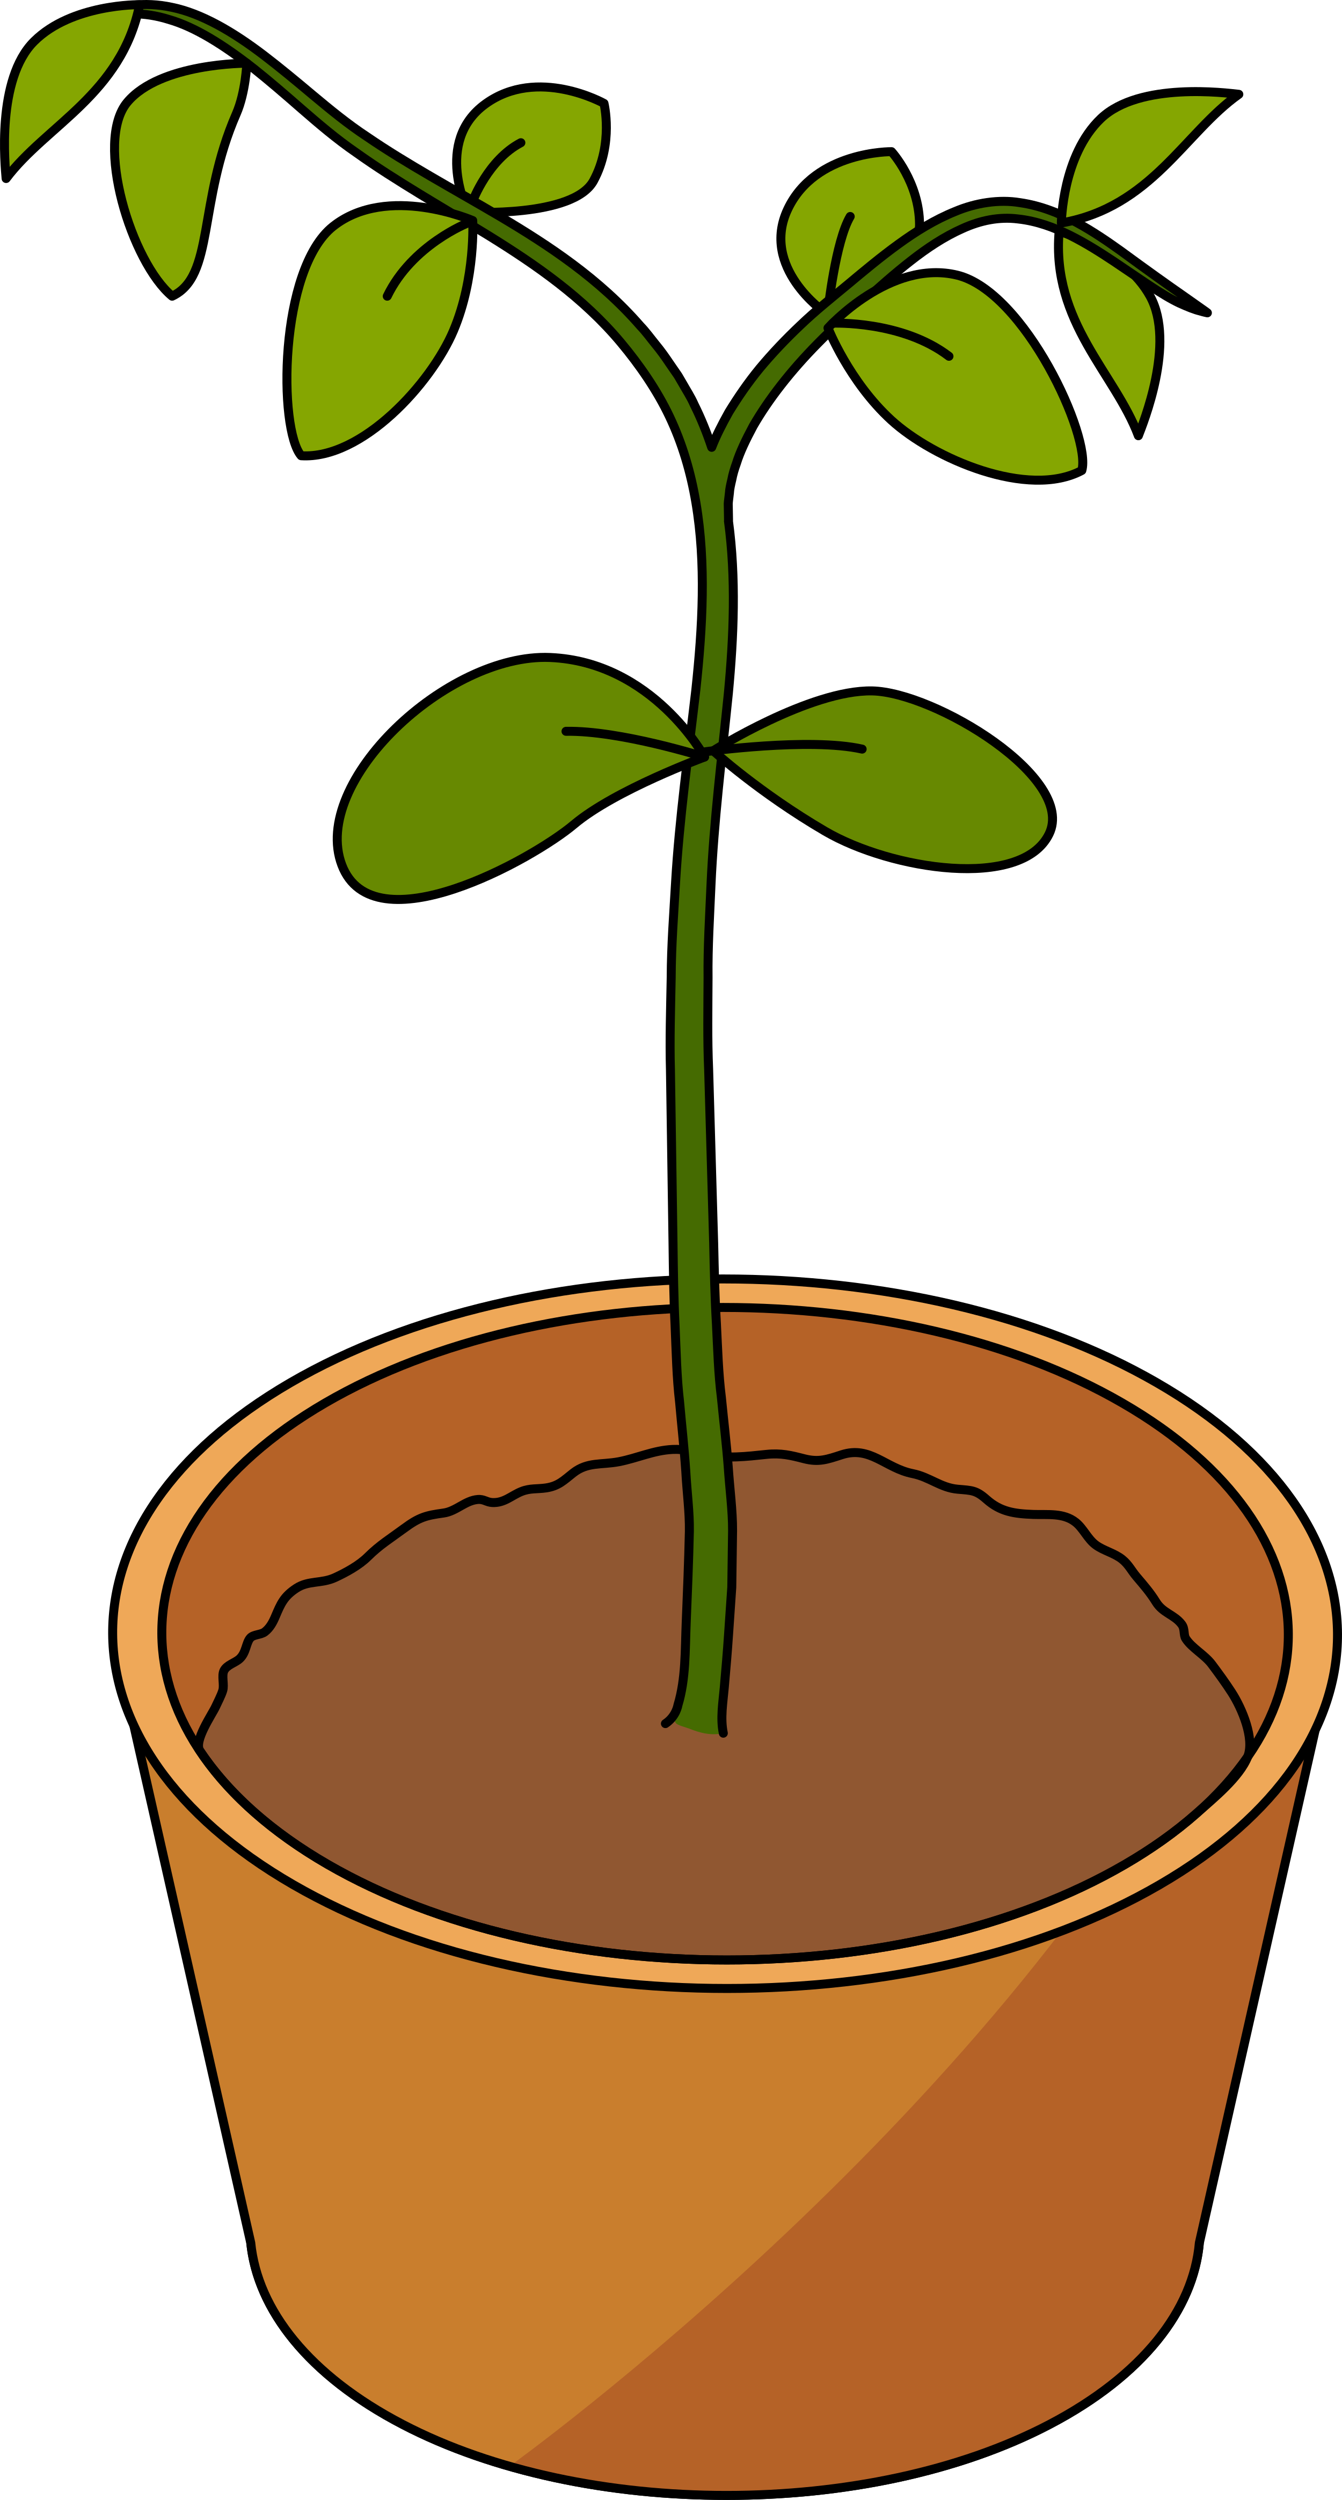 <?xml version="1.0" encoding="utf-8"?>
<!-- Generator: Adobe Illustrator 16.0.0, SVG Export Plug-In . SVG Version: 6.00 Build 0)  -->
<!DOCTYPE svg PUBLIC "-//W3C//DTD SVG 1.1//EN" "http://www.w3.org/Graphics/SVG/1.1/DTD/svg11.dtd">
<svg version="1.1" id="Layer_1" xmlns="http://www.w3.org/2000/svg" xmlns:xlink="http://www.w3.org/1999/xlink" x="0px" y="0px"
	 width="149.495px" height="278.467px" viewBox="0 0 149.495 278.467" enable-background="new 0 0 149.495 278.467"
	 xml:space="preserve">
<g>
	<g>
		<g>
			<g enable-background="new    ">
				<g>
					<path fill="none" stroke="#000000" stroke-linecap="round" stroke-linejoin="round" stroke-miterlimit="10" d="
						M119.475,228.027c-21.099-12.761-56.708-12.768-77.667,0c-20.079,12.23-18.008,31.067,3.048,42.032
						c20.247,10.545,51.933,10.545,72.058,0C137.855,259.086,139.695,240.256,119.475,228.027"/>
					<path fill="#C97E2D" d="M148.929,181.984H12.599l15.334,67.849l0,0c0.754,7.5,6.5,14.798,16.923,20.227
						c20.247,10.545,51.933,10.545,72.058,0c10.364-5.43,16.028-12.729,16.692-20.227l0,0L148.929,181.984z"/>
					<path fill="#B56227" d="M56.759,274.72c19.371,5.535,43.648,3.987,60.154-4.661c10.364-5.43,16.028-12.729,16.692-20.227
						l15.323-67.849h-7.555c-1.599,1.401-3.272,2.912-5.028,4.548C112.484,234.77,56.781,274.704,56.759,274.72z"/>
					<path fill="none" stroke="#000000" stroke-linecap="round" stroke-linejoin="round" stroke-miterlimit="10" d="
						M148.929,181.984H12.599l15.334,67.849l0,0c0.754,7.5,6.5,14.798,16.923,20.227c20.247,10.545,51.933,10.545,72.058,0
						c10.364-5.43,16.028-12.729,16.692-20.227l0,0L148.929,181.984z"/>
				</g>
			</g>
		</g>
		<g>
			<g enable-background="new    ">
				<g>
					<path fill="#EFA858" stroke="#000000" stroke-linecap="round" stroke-linejoin="round" stroke-miterlimit="10" d="
						M128.873,154.025c-26.688-15.41-69.996-15.416-96.527,0c-26.527,15.421-26.371,40.502,0.315,55.911
						c26.706,15.418,69.998,15.418,96.528,0S155.578,169.442,128.873,154.025"/>
				</g>
			</g>
		</g>
		<g>
			<g enable-background="new    ">
				<g>
					<path fill="#B56227" d="M125.011,156.272c-24.547-14.173-64.377-14.181-88.776,0c-24.399,14.18-24.255,37.248,0.288,51.419
						c24.562,14.179,64.378,14.179,88.776,0C149.702,193.512,149.571,170.447,125.011,156.272"/>
				</g>
			</g>
		</g>
		<path fill="#905731" d="M22.259,195.011c3.077,4.623,7.821,8.961,14.264,12.68c24.562,14.179,64.378,14.179,88.776,0
			c2.836-1.648,5.544-3.531,8-5.705c1.819-1.608,4.796-4.004,5.702-6.328c0.778-1.997-0.642-5.348-1.8-7.143
			c-0.688-1.063-1.456-2.119-2.214-3.13c-0.789-1.054-2.232-1.812-2.895-2.854c-0.279-0.439-0.066-1.082-0.461-1.6
			c-0.819-1.081-2.084-1.236-2.845-2.469c-0.673-1.088-1.37-1.88-2.177-2.831c-0.571-0.673-0.871-1.339-1.58-1.917
			c-0.884-0.721-2.079-0.965-2.967-1.619c-0.912-0.675-1.375-1.842-2.235-2.525c-1.354-1.074-3.098-0.816-4.723-0.874
			c-2.131-0.077-3.66-0.302-5.205-1.672c-1.173-1.04-1.633-0.998-3.218-1.137c-1.889-0.164-3.133-1.365-5.008-1.737
			c-3.054-0.608-4.725-3.133-7.911-2.102c-1.619,0.524-2.556,0.866-4.198,0.441c-1.469-0.38-2.565-0.648-4.158-0.484
			c-2.311,0.24-4.428,0.51-6.735,0.005c-1.308-0.286-2.39-0.618-3.75-0.554c-2.128,0.102-3.936,0.974-5.983,1.367
			c-1.959,0.372-3.49,0.003-5.086,1.253c-1.041,0.819-1.635,1.463-3.034,1.668c-0.979,0.143-1.771,0.013-2.726,0.396
			c-1.118,0.444-1.912,1.3-3.248,1.232c-0.652-0.035-0.923-0.396-1.618-0.341c-1.397,0.11-2.405,1.313-3.804,1.508
			c-1.953,0.268-2.712,0.461-4.396,1.705c-1.529,1.13-2.735,1.857-4.052,3.166c-0.957,0.95-2.412,1.748-3.655,2.321
			c-1.52,0.698-2.942,0.292-4.308,1.184c-1.397,0.915-1.735,1.741-2.331,3.14c-0.273,0.644-0.605,1.285-1.187,1.73
			c-0.426,0.325-1.243,0.274-1.599,0.656c-0.491,0.532-0.461,1.659-1.194,2.33c-0.513,0.471-1.431,0.68-1.749,1.323
			c-0.288,0.584,0.057,1.583-0.137,2.22c-0.166,0.551-0.559,1.288-0.779,1.773C23.64,190.964,21.548,193.947,22.259,195.011z"/>
		<path fill="none" stroke="#000000" stroke-linecap="round" stroke-linejoin="round" stroke-miterlimit="10" d="M22.259,195.011
			c3.077,4.623,7.821,8.961,14.264,12.68c24.562,14.179,64.378,14.179,88.776,0c2.836-1.648,5.544-3.531,8-5.705
			c1.819-1.608,4.796-4.004,5.702-6.328c0.778-1.997-0.642-5.348-1.8-7.143c-0.688-1.063-1.456-2.119-2.214-3.13
			c-0.789-1.054-2.232-1.812-2.895-2.854c-0.279-0.439-0.066-1.082-0.461-1.6c-0.819-1.081-2.084-1.236-2.845-2.469
			c-0.673-1.088-1.37-1.88-2.177-2.831c-0.571-0.673-0.871-1.339-1.58-1.917c-0.884-0.721-2.079-0.965-2.967-1.619
			c-0.912-0.675-1.375-1.842-2.235-2.525c-1.354-1.074-3.098-0.816-4.723-0.874c-2.131-0.077-3.66-0.302-5.205-1.672
			c-1.173-1.04-1.633-0.998-3.218-1.137c-1.889-0.164-3.133-1.365-5.008-1.737c-3.054-0.608-4.725-3.133-7.911-2.102
			c-1.619,0.524-2.556,0.866-4.198,0.441c-1.469-0.38-2.565-0.648-4.158-0.484c-2.311,0.24-4.428,0.51-6.735,0.005
			c-1.308-0.286-2.39-0.618-3.75-0.554c-2.128,0.102-3.936,0.974-5.983,1.367c-1.959,0.372-3.49,0.003-5.086,1.253
			c-1.041,0.819-1.635,1.463-3.034,1.668c-0.979,0.143-1.771,0.013-2.726,0.396c-1.118,0.444-1.912,1.3-3.248,1.232
			c-0.652-0.035-0.923-0.396-1.618-0.341c-1.397,0.11-2.405,1.313-3.804,1.508c-1.953,0.268-2.712,0.461-4.396,1.705
			c-1.529,1.13-2.735,1.857-4.052,3.166c-0.957,0.95-2.412,1.748-3.655,2.321c-1.52,0.698-2.942,0.292-4.308,1.184
			c-1.397,0.915-1.735,1.741-2.331,3.14c-0.273,0.644-0.605,1.285-1.187,1.73c-0.426,0.325-1.243,0.274-1.599,0.656
			c-0.491,0.532-0.461,1.659-1.194,2.33c-0.513,0.471-1.431,0.68-1.749,1.323c-0.288,0.584,0.057,1.583-0.137,2.22
			c-0.166,0.551-0.559,1.288-0.779,1.773C23.64,190.964,21.548,193.947,22.259,195.011z"/>
		<g>
			<g enable-background="new    ">
				<g>
					<path fill="none" stroke="#000000" stroke-linecap="round" stroke-linejoin="round" stroke-miterlimit="10" d="
						M125.011,156.272c-24.547-14.173-64.377-14.181-88.776,0c-24.399,14.18-24.255,37.248,0.288,51.419
						c24.562,14.179,64.378,14.179,88.776,0C149.702,193.512,149.571,170.447,125.011,156.272"/>
				</g>
			</g>
		</g>
	</g>
	<g>
		<path fill="#85A601" d="M117.984,25.773c0,0,7.268,2.004,10.138,7.23c2.871,5.224-0.813,14.236-1.31,15.534
			C124.213,41.595,117.114,35.93,117.984,25.773z"/>
		<path fill="none" stroke="#000000" stroke-linecap="round" stroke-linejoin="round" stroke-miterlimit="10" d="M117.984,25.773
			c0,0,7.268,2.004,10.138,7.23c2.871,5.224-0.813,14.236-1.31,15.534C124.213,41.595,117.114,35.93,117.984,25.773z"/>
		<path fill="#85A601" d="M52.151,23.626c0,0,11.72,0.66,13.971-3.492c2.252-4.154,1.16-8.617,1.16-8.617s-7.394-4.164-13.215,0.066
			C48.246,15.813,52.151,23.626,52.151,23.626z"/>
		<path fill="none" stroke="#000000" stroke-linecap="round" stroke-linejoin="round" stroke-miterlimit="10" d="M52.676,22.357
			c0,0,1.699-4.549,5.347-6.46"/>
		<path fill="none" stroke="#000000" stroke-linecap="round" stroke-linejoin="round" stroke-miterlimit="10" d="M52.151,23.626
			c0,0,11.72,0.66,13.971-3.492c2.252-4.154,1.16-8.617,1.16-8.617s-7.394-4.164-13.215,0.066
			C48.246,15.813,52.151,23.626,52.151,23.626z"/>
		<path fill="#85A601" d="M91.856,34.781c0,0,10.599-5.047,10.579-9.77c-0.02-4.727-3.12-8.117-3.12-8.117
			s-8.484-0.104-11.561,6.402C84.677,29.801,91.856,34.781,91.856,34.781z"/>
		<path fill="none" stroke="#000000" stroke-linecap="round" stroke-linejoin="round" stroke-miterlimit="10" d="M92.235,34.593
			c0,0,0.837-7.709,2.477-10.479"/>
		<path fill="none" stroke="#000000" stroke-linecap="round" stroke-linejoin="round" stroke-miterlimit="10" d="M91.856,34.781
			c0,0,10.599-5.047,10.579-9.77c-0.02-4.727-3.12-8.117-3.12-8.117s-8.484-0.104-11.561,6.402
			C84.677,29.801,91.856,34.781,91.856,34.781z"/>
		<g>
			<path fill="#456B01" d="M133.795,34.337c-0.452-0.319-1.118-0.788-1.964-1.385c-1.69-1.174-4.076-2.874-6.972-4.999
				c-1.459-1.042-3.07-2.161-4.917-3.163c-1.829-0.993-3.974-1.882-6.325-2.217c-2.336-0.391-4.951,0.026-7.202,0.979
				c-2.292,0.925-4.399,2.232-6.362,3.663c-1.967,1.426-3.822,2.977-5.607,4.47c-1.771,1.468-3.63,2.957-5.273,4.532
				c-1.656,1.565-3.18,3.175-4.53,4.795c-1.341,1.631-2.474,3.299-3.448,4.892c-0.764,1.365-1.426,2.667-1.914,3.924
				c-0.545-1.634-1.186-3.232-1.952-4.764c-0.361-0.831-0.864-1.59-1.304-2.374l-0.34-0.582c-0.07-0.114-0.083-0.156-0.2-0.331
				l-0.183-0.263l-0.729-1.058c-0.472-0.703-0.969-1.406-1.549-2.104c-0.561-0.688-1.086-1.421-1.688-2.042
				c-4.584-5.279-10.244-8.992-15.563-12.152c-5.355-3.156-10.465-5.896-14.857-8.909c-2.211-1.454-4.17-3.077-6.043-4.639
				c-1.875-1.577-3.683-3.077-5.443-4.423C25.917,3.5,22.423,1.49,19.179,0.823c-3.237-0.711-5.871-0.119-7.437,0.547
				c-0.793,0.322-1.344,0.696-1.729,0.901c-0.377,0.22-0.57,0.332-0.57,0.332S9.66,2.533,10.077,2.4
				c0.426-0.107,1.007-0.393,1.814-0.569c1.613-0.352,4.058-0.562,6.935,0.343c2.896,0.832,6.079,2.825,9.466,5.482
				c1.69,1.346,3.438,2.854,5.29,4.473c1.863,1.616,3.856,3.335,6.116,4.886c4.439,3.169,9.576,6.053,14.792,9.265
				c5.19,3.221,10.505,6.882,14.688,11.901c2.037,2.437,4.012,5.284,5.402,8.22c1.421,2.985,2.379,6.235,2.944,9.597
				c1.139,6.742,0.745,13.835-0.014,20.888c-0.813,7.024-1.833,14.288-2.252,21.388c-0.205,3.559-0.479,7.083-0.488,10.589
				c-0.064,3.496-0.179,6.971-0.084,10.321c0.101,6.731,0.196,13.24,0.288,19.411c0.039,3.088,0.081,6.096,0.229,9.068
				c0.124,2.952,0.186,5.833,0.5,8.487c0.237,2.693,0.523,5.222,0.691,7.723c0.129,2.368,0.434,4.589,0.4,6.719
				c-0.078,3.398-0.213,6.794-0.354,10.189c-0.127,3.042-0.029,6.225-0.922,9.163c-0.178,0.593-0.679,1.395-0.236,1.985
				c0.2,0.264,1.099,0.469,1.418,0.596c1.28,0.511,2.482,0.838,3.874,0.539c-0.347-1.667-0.038-3.423,0.107-5.092
				c0.173-1.969,0.345-3.937,0.476-5.908c0.108-1.585,0.229-3.34,0.359-5.252c0.027-1.939,0.057-4.04,0.088-6.282
				c0.013-2.244-0.32-4.659-0.488-7.186c-0.18-2.397-0.496-4.997-0.756-7.666c-0.343-2.696-0.412-5.429-0.558-8.276
				c-0.166-2.826-0.235-5.822-0.303-8.904c-0.179-6.167-0.368-12.672-0.562-19.401c-0.145-3.379-0.078-6.751-0.064-10.181
				c-0.041-3.428,0.179-6.901,0.33-10.403c0.313-7.02,1.194-14.009,1.93-21.26c0.601-6.338,0.872-12.839,0.012-19.221
				c0-0.02,0.01-0.037,0.01-0.057c0,0-0.005-0.298-0.015-0.854c-0.005-0.278-0.012-0.621-0.019-1.025
				c0.023-0.367,0.088-0.735,0.131-1.178c0.02-0.427,0.138-0.94,0.27-1.5c0.103-0.562,0.28-1.16,0.508-1.793
				c0.395-1.279,1.07-2.669,1.865-4.156c1.688-2.939,4.169-6.147,7.231-9.243c1.521-1.565,3.212-3.017,4.989-4.595
				c1.747-1.57,3.491-3.133,5.324-4.562c1.825-1.432,3.75-2.711,5.773-3.607c2.027-0.924,4.109-1.334,6.194-1.07
				c2.078,0.226,4.011,0.938,5.794,1.824c1.777,0.885,3.385,1.917,4.859,2.893c2.943,1.964,5.38,3.746,7.298,4.647
				c0.962,0.442,1.738,0.744,2.296,0.876c0.545,0.161,0.844,0.216,0.844,0.216S134.259,34.65,133.795,34.337z"/>
			<path fill="none" stroke="#000000" stroke-linecap="round" stroke-linejoin="round" stroke-miterlimit="10" d="M80.576,193.063
				c-0.347-1.667-0.038-3.423,0.107-5.092c0.173-1.969,0.345-3.937,0.476-5.908c0.108-1.585,0.229-3.34,0.359-5.252
				c0.027-1.939,0.057-4.04,0.088-6.282c0.013-2.244-0.32-4.659-0.488-7.186c-0.18-2.397-0.496-4.997-0.756-7.666
				c-0.343-2.696-0.412-5.429-0.558-8.276c-0.166-2.826-0.235-5.822-0.303-8.904c-0.179-6.167-0.368-12.672-0.562-19.401
				c-0.145-3.379-0.078-6.751-0.064-10.181c-0.041-3.428,0.179-6.901,0.33-10.403c0.313-7.02,1.194-14.009,1.93-21.26
				c0.601-6.338,0.872-12.839,0.012-19.221c0-0.02,0.01-0.037,0.01-0.057c0,0-0.005-0.298-0.015-0.854
				c-0.005-0.278-0.012-0.621-0.019-1.025c0.023-0.367,0.088-0.735,0.131-1.178c0.02-0.427,0.138-0.94,0.27-1.5
				c0.103-0.562,0.28-1.16,0.508-1.793c0.395-1.279,1.07-2.669,1.865-4.156c1.688-2.939,4.169-6.147,7.231-9.243
				c1.521-1.565,3.212-3.017,4.989-4.595c1.747-1.57,3.491-3.133,5.324-4.562c1.825-1.432,3.75-2.711,5.773-3.607
				c2.027-0.924,4.109-1.334,6.194-1.07c2.078,0.226,4.011,0.938,5.794,1.824c1.777,0.885,3.385,1.917,4.859,2.893
				c2.943,1.964,5.38,3.746,7.298,4.647c0.962,0.442,1.738,0.744,2.296,0.876c0.545,0.161,0.844,0.216,0.844,0.216
				s-0.241-0.196-0.705-0.509c-0.452-0.319-1.118-0.788-1.964-1.385c-1.69-1.174-4.076-2.874-6.972-4.999
				c-1.459-1.042-3.07-2.161-4.917-3.163c-1.829-0.993-3.974-1.882-6.325-2.217c-2.336-0.391-4.951,0.026-7.202,0.979
				c-2.292,0.925-4.399,2.232-6.362,3.663c-1.967,1.426-3.822,2.977-5.607,4.47c-1.771,1.468-3.63,2.957-5.273,4.532
				c-1.656,1.565-3.18,3.175-4.53,4.795c-1.341,1.631-2.474,3.299-3.448,4.892c-0.764,1.365-1.426,2.667-1.914,3.924
				c-0.545-1.634-1.186-3.232-1.952-4.764c-0.361-0.831-0.864-1.59-1.304-2.374l-0.34-0.582c-0.07-0.114-0.083-0.156-0.2-0.331
				l-0.183-0.263l-0.729-1.058c-0.472-0.703-0.969-1.406-1.549-2.104c-0.561-0.688-1.086-1.421-1.688-2.042
				c-4.584-5.279-10.244-8.992-15.563-12.152c-5.355-3.156-10.465-5.896-14.857-8.909c-2.211-1.454-4.17-3.077-6.043-4.639
				c-1.875-1.577-3.683-3.077-5.443-4.423C25.917,3.5,22.423,1.49,19.179,0.823c-3.237-0.711-5.871-0.119-7.437,0.547
				c-0.793,0.322-1.344,0.696-1.729,0.901c-0.377,0.22-0.57,0.332-0.57,0.332S9.66,2.533,10.077,2.4
				c0.426-0.107,1.007-0.393,1.814-0.569c1.613-0.352,4.058-0.562,6.935,0.343c2.896,0.832,6.079,2.825,9.466,5.482
				c1.69,1.346,3.438,2.854,5.29,4.473c1.863,1.616,3.856,3.335,6.116,4.886c4.439,3.169,9.576,6.053,14.792,9.265
				c5.19,3.221,10.505,6.882,14.688,11.901c2.037,2.437,4.012,5.284,5.402,8.22c1.421,2.985,2.379,6.235,2.944,9.597
				c1.139,6.742,0.745,13.835-0.014,20.888c-0.813,7.024-1.833,14.288-2.252,21.388c-0.205,3.559-0.479,7.083-0.488,10.589
				c-0.064,3.496-0.179,6.971-0.084,10.321c0.101,6.731,0.196,13.24,0.288,19.411c0.039,3.088,0.081,6.096,0.229,9.068
				c0.124,2.952,0.186,5.833,0.5,8.487c0.237,2.693,0.523,5.222,0.691,7.723c0.129,2.368,0.434,4.589,0.4,6.719
				c-0.078,3.398-0.213,6.794-0.354,10.189c-0.127,3.042-0.029,6.225-0.922,9.163c0,0-0.192,1.256-1.391,2.052"/>
			<path fill="#678901" d="M78.481,84.329c0,0-5.732-10.608-17.209-11.091c-11.477-0.483-26.698,13.858-23.194,23.117
				c3.503,9.259,21.263-0.649,25.853-4.514C68.521,87.977,78.481,84.329,78.481,84.329z"/>
			<path fill="none" stroke="#000000" stroke-linecap="round" stroke-linejoin="round" stroke-miterlimit="10" d="M78.481,84.329
				c0,0-5.732-10.608-17.209-11.091c-11.477-0.483-26.698,13.858-23.194,23.117c3.503,9.259,21.263-0.649,25.853-4.514
				C68.521,87.977,78.481,84.329,78.481,84.329z"/>
			<path fill="#678901" d="M79.45,83.627c0,0,10.768-6.804,17.711-6.665c6.943,0.138,22.756,9.694,19.702,15.943
				c-3.055,6.248-17.596,3.988-24.955-0.317C84.547,88.283,79.45,83.627,79.45,83.627z"/>
			<path fill="none" stroke="#000000" stroke-linecap="round" stroke-linejoin="round" stroke-miterlimit="10" d="M79.45,83.627
				c0,0,10.768-6.804,17.711-6.665c6.943,0.138,22.756,9.694,19.702,15.943c-3.055,6.248-17.596,3.988-24.955-0.317
				C84.547,88.283,79.45,83.627,79.45,83.627z"/>
			<path fill="none" stroke="#000000" stroke-linecap="round" stroke-linejoin="round" stroke-miterlimit="10" d="M78.481,84.329
				c0,0-9.389-2.977-15.429-2.867"/>
			<path fill="none" stroke="#000000" stroke-linecap="round" stroke-linejoin="round" stroke-miterlimit="10" d="M78.555,83.743
				c0,0,11.619-1.622,17.485-0.298"/>
		</g>
		<path fill="#85A601" d="M52.66,24.569c0,0-9.497-4.145-15.549,0.644s-6.103,22.601-3.56,25.552
			c6.764,0.427,14.476-8.047,16.967-13.931S52.66,24.569,52.66,24.569z"/>
		<path fill="none" stroke="#000000" stroke-linecap="round" stroke-linejoin="round" stroke-miterlimit="10" d="M52.12,24.835
			c0,0-6.211,2.422-8.982,8.158"/>
		<path fill="none" stroke="#000000" stroke-linecap="round" stroke-linejoin="round" stroke-miterlimit="10" d="M52.66,24.569
			c0,0-9.497-4.145-15.549,0.644s-6.103,22.601-3.56,25.552c6.764,0.427,14.476-8.047,16.967-13.931S52.66,24.569,52.66,24.569z"/>
		<path fill="#85A601" d="M92.235,36.54c0,0,6.91-7.722,14.406-5.887s14.955,18.01,13.871,21.752
			c-5.973,3.202-16.511-1.293-21.226-5.604C94.572,42.487,92.235,36.54,92.235,36.54z"/>
		<path fill="none" stroke="#000000" stroke-linecap="round" stroke-linejoin="round" stroke-miterlimit="10" d="M92.758,36
			c0,0,7.7-0.326,12.955,3.687"/>
		<path fill="none" stroke="#000000" stroke-linecap="round" stroke-linejoin="round" stroke-miterlimit="10" d="M92.235,36.54
			c0,0,6.91-7.722,14.406-5.887s14.955,18.01,13.871,21.752c-5.973,3.202-16.511-1.293-21.226-5.604
			C94.572,42.487,92.235,36.54,92.235,36.54z"/>
		<path fill="#85A601" d="M15.555,0.524c0,0-7.538-0.121-11.762,4.086C-0.43,8.816,0.57,18.502,0.681,19.886
			C5.127,13.956,13.534,10.517,15.555,0.524z"/>
		<path fill="none" stroke="#000000" stroke-linecap="round" stroke-linejoin="round" stroke-miterlimit="10" d="M15.555,0.524
			c0,0-7.538-0.121-11.762,4.086C-0.43,8.816,0.57,18.502,0.681,19.886C5.127,13.956,13.534,10.517,15.555,0.524z"/>
		<path fill="#85A601" d="M118.232,24.835c0,0,0.089-7.539,4.412-11.644c4.322-4.104,13.977-2.835,15.357-2.686
			C131.949,14.786,128.277,23.093,118.232,24.835z"/>
		<path fill="none" stroke="#000000" stroke-linecap="round" stroke-linejoin="round" stroke-miterlimit="10" d="M118.232,24.835
			c0,0,0.089-7.539,4.412-11.644c4.322-4.104,13.977-2.835,15.357-2.686C131.949,14.786,128.277,23.093,118.232,24.835z"/>
		<path fill="#85A601" d="M27.496,7.042c0,0-9.628-0.058-13.318,4.343c-3.689,4.4,0.468,17.85,4.997,21.609
			c4.824-2.163,2.817-10.401,7.151-20.324C27.369,10.279,27.496,7.042,27.496,7.042z"/>
		<path fill="none" stroke="#000000" stroke-linecap="round" stroke-linejoin="round" stroke-miterlimit="10" d="M27.496,7.042
			c0,0-9.628-0.058-13.318,4.343c-3.689,4.4,0.468,17.85,4.997,21.609c4.763-2.224,2.817-10.401,7.151-20.324
			C27.369,10.279,27.496,7.042,27.496,7.042z"/>
	</g>
</g>
</svg>
